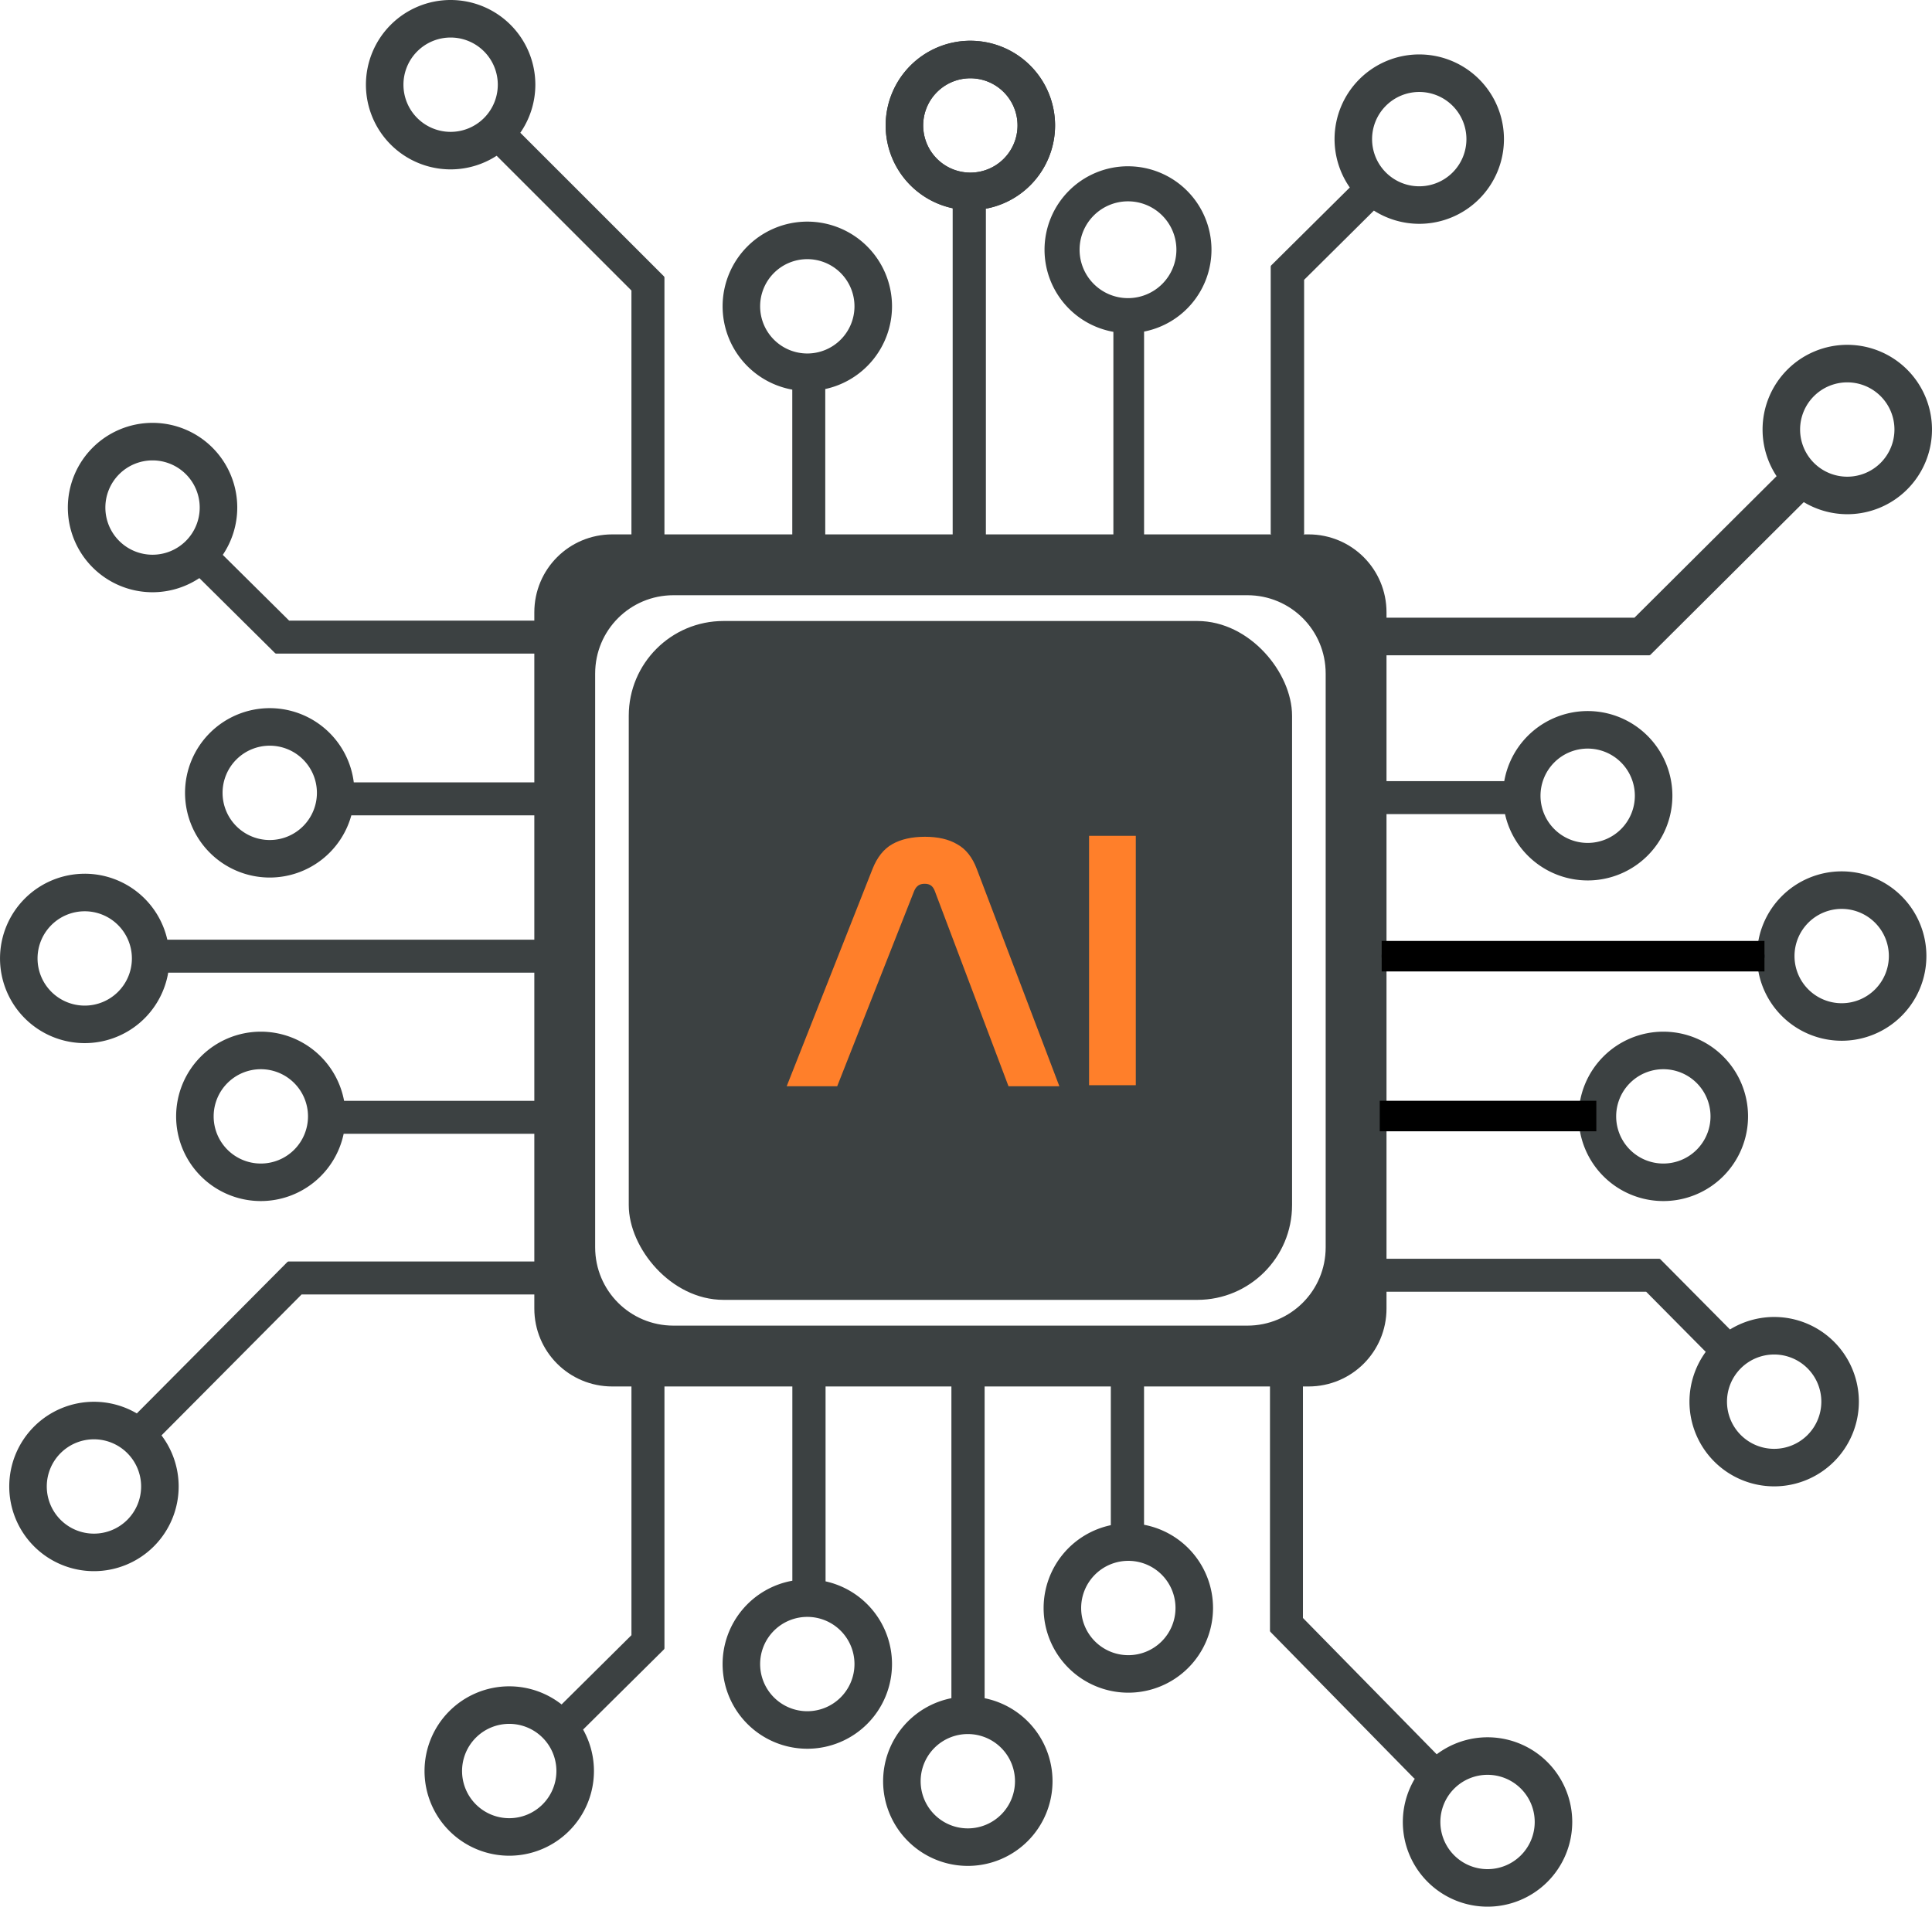 <?xml version="1.0" encoding="UTF-8" standalone="no"?>
<!-- Created with Inkscape (http://www.inkscape.org/) -->

<svg
   width="41.105mm"
   height="40.572mm"
   viewBox="0 0 168.701 166.517"
   version="1.1"
   id="svg5"
   xml:space="preserve"
   inkscape:version="1.2.2 (732a01da63, 2022-12-09)"
   sodipodi:docname="ai-powered.svg"
   xmlns:inkscape="http://www.inkscape.org/namespaces/inkscape"
   xmlns:sodipodi="http://sodipodi.sourceforge.net/DTD/sodipodi-0.dtd"
   xmlns="http://www.w3.org/2000/svg"
   xmlns:svg="http://www.w3.org/2000/svg"><sodipodi:namedview
     id="namedview7"
     pagecolor="#ffffff"
     bordercolor="#666666"
     borderopacity="1.0"
     inkscape:showpageshadow="2"
     inkscape:pageopacity="0.0"
     inkscape:pagecheckerboard="0"
     inkscape:deskcolor="#d1d1d1"
     inkscape:document-units="mm"
     showgrid="false"
     inkscape:zoom="0.2973261"
     inkscape:cx="-220.29684"
     inkscape:cy="-184.98208"
     inkscape:window-width="1620"
     inkscape:window-height="1001"
     inkscape:window-x="-7"
     inkscape:window-y="-7"
     inkscape:window-maximized="1"
     inkscape:current-layer="g2618" /><defs
     id="defs2" /><g
     inkscape:label="Layer 1"
     inkscape:groupmode="layer"
     id="layer1"
     transform="translate(-236.106,-65.835)"><path
       id="path1488"
       style="fill:#3c4142;fill-opacity:1;stroke:#3c4142;stroke-width:0.216;stroke-linejoin:bevel;stroke-dasharray:none;stroke-opacity:1"
       d="m 397.41,96.058 a 7.289,7.289 0 0 0 -7.288,7.289 7.289,7.289 0 0 0 1.255,4.088 l -12.509,12.455 h -22.058 v 3.064 h 23.326 l 13.459,-13.403 a 7.289,7.289 0 0 0 3.816,1.084 7.289,7.289 0 0 0 7.289,-7.288 7.289,7.289 0 0 0 -7.289,-7.289 z m 0,3.062 a 4.227,4.227 0 0 1 4.227,4.227 4.227,4.227 0 0 1 -4.227,4.227 4.227,4.227 0 0 1 -4.227,-4.227 4.227,4.227 0 0 1 4.227,-4.227 z" /><path
       id="path1493"
       style="fill:#3c4142;fill-opacity:1;stroke:#3c4142;stroke-width:0.216;stroke-linejoin:bevel;stroke-opacity:1"
       d="m 360.035,70.697 a 7.289,7.289 0 0 0 -7.288,7.289 7.289,7.289 0 0 0 1.363,4.236 l -6.938,6.881 v 23.365 h 2.701 V 90.228 l 6.186,-6.139 a 7.289,7.289 0 0 0 3.975,1.185 7.289,7.289 0 0 0 7.289,-7.288 7.289,7.289 0 0 0 -7.289,-7.289 z m 0,3.062 a 4.227,4.227 0 0 1 4.227,4.227 4.227,4.227 0 0 1 -4.227,4.227 4.227,4.227 0 0 1 -4.227,-4.227 4.227,4.227 0 0 1 4.227,-4.227 z" /><g
       id="g2618"
       transform="translate(-28.173,-5.663)"><path
         id="rect527"
         style="fill:#3c4142;fill-opacity:1;stroke:#3c4142;stroke-width:1.006;stroke-linejoin:bevel;stroke-opacity:1"
         d="m 317.743,118.671 c -3.493,0 -6.305,2.812 -6.305,6.305 v 60.799 c 0,3.493 2.812,6.305 6.305,6.305 h 60.798 c 3.493,0 6.305,-2.812 6.305,-6.305 v -60.799 c 0,-3.493 -2.812,-6.305 -6.305,-6.305 z m 5.347,4.307 h 50.104 c 4.069,0 7.346,3.276 7.346,7.345 v 50.105 c 0,4.069 -3.276,7.345 -7.346,7.345 h -50.104 c -4.069,0 -7.346,-3.276 -7.346,-7.345 V 130.323 c 0,-4.069 3.276,-7.345 7.346,-7.345 z" /><rect
         style="fill:#3c4142;fill-opacity:1;stroke:#3c4142;stroke-width:1.031;stroke-linejoin:bevel;stroke-opacity:1"
         id="rect1562"
         width="56.889"
         height="58.256"
         x="319.697"
         y="126.248"
         ry="7.756" /><g
         id="g1751"
         transform="matrix(1.115,0,0,1.115,20.528,88.082)"><g
           transform="matrix(1.103,0,0,1.103,128.537,-161.332)"
           style="font-style:normal;font-weight:normal;font-size:25.4px;line-height:1.25;font-family:sans-serif;text-align:center;letter-spacing:0px;word-spacing:0px;text-anchor:middle;fill:#ff7f2a;fill-opacity:1;stroke:none;stroke-width:0.265;stroke-miterlimit:4;stroke-dasharray:none;stroke-opacity:1"
           id="g6495"><path
             id="path6491"
             d="m 141.014,209.785 h -3.302 l 6.02,-15.24 c 0.322,-0.813 0.77,-1.38 1.346,-1.702 0.593,-0.339 1.346,-0.508 2.261,-0.508 0.897,0 1.634,0.169 2.21,0.508 0.593,0.322 1.041,0.889 1.346,1.702 l 5.791,15.24 h -3.327 l -5.207,-13.792 c -0.152,-0.389 -0.432,-0.584 -0.838,-0.584 -0.406,0 -0.694,0.195 -0.864,0.584 z"
             style="color:#000000;font-style:normal;font-variant:normal;font-weight:normal;font-stretch:normal;font-size:25.4px;line-height:1.25;font-family:Nasalization;-inkscape-font-specification:Nasalization;font-variant-ligatures:normal;font-variant-position:normal;font-variant-caps:normal;font-variant-numeric:normal;font-variant-alternates:normal;font-variant-east-asian:normal;font-feature-settings:normal;font-variation-settings:normal;text-indent:0;text-align:start;text-decoration:none;text-decoration-line:none;text-decoration-style:solid;text-decoration-color:#000000;letter-spacing:0px;word-spacing:0px;text-transform:none;writing-mode:lr-tb;direction:ltr;text-orientation:mixed;dominant-baseline:auto;baseline-shift:baseline;text-anchor:start;white-space:normal;shape-padding:0;shape-margin:0;inline-size:0;clip-rule:nonzero;display:inline;overflow:visible;visibility:visible;isolation:auto;mix-blend-mode:normal;color-interpolation:sRGB;color-interpolation-filters:linearRGB;solid-color:#000000;solid-opacity:1;vector-effect:none;fill:#ff7f2a;fill-opacity:1;fill-rule:nonzero;stroke:none;stroke-width:0.265;stroke-linecap:butt;stroke-linejoin:miter;stroke-miterlimit:4;stroke-dasharray:none;stroke-dashoffset:0;stroke-opacity:1;color-rendering:auto;image-rendering:auto;shape-rendering:auto;text-rendering:auto;enable-background:accumulate;stop-color:#000000;stop-opacity:1" /><path
             id="path6493"
             d="m 147.338,192.203 c -0.93,0 -1.706,0.173 -2.324,0.525 -0.608,0.34 -1.077,0.935 -1.406,1.768 l -6.09,15.422 h 3.586 l 0.033,-0.084 5.434,-13.789 c 0.154,-0.354 0.378,-0.504 0.742,-0.504 0.364,0 0.577,0.148 0.715,0.5 l 5.238,13.877 h 3.611 l -5.859,-15.42 c -0.312,-0.833 -0.78,-1.43 -1.404,-1.77 -0.601,-0.353 -1.362,-0.525 -2.275,-0.525 z m 0,0.266 c 0.881,0 1.593,0.165 2.143,0.488 l 0.002,0.002 h 0.002 c 0.56,0.304 0.988,0.841 1.285,1.633 l 5.723,15.061 h -3.043 l -5.174,-13.707 h -0.002 c -0.167,-0.427 -0.512,-0.67 -0.961,-0.67 -0.449,0 -0.8,0.239 -0.984,0.664 l -0.002,0.002 -5.402,13.711 h -3.018 l 5.949,-15.059 c 0.314,-0.793 0.744,-1.331 1.287,-1.635 0.567,-0.324 1.297,-0.49 2.195,-0.49 z"
             style="color:#000000;font-style:normal;font-variant:normal;font-weight:normal;font-stretch:normal;font-size:25.4px;line-height:1.25;font-family:Nasalization;-inkscape-font-specification:Nasalization;font-variant-ligatures:normal;font-variant-position:normal;font-variant-caps:normal;font-variant-numeric:normal;font-variant-alternates:normal;font-variant-east-asian:normal;font-feature-settings:normal;font-variation-settings:normal;text-indent:0;text-align:start;text-decoration:none;text-decoration-line:none;text-decoration-style:solid;text-decoration-color:#000000;letter-spacing:0px;word-spacing:0px;text-transform:none;writing-mode:lr-tb;direction:ltr;text-orientation:mixed;dominant-baseline:auto;baseline-shift:baseline;text-anchor:start;white-space:normal;shape-padding:0;shape-margin:0;inline-size:0;clip-rule:nonzero;display:inline;overflow:visible;visibility:visible;isolation:auto;mix-blend-mode:normal;color-interpolation:sRGB;color-interpolation-filters:linearRGB;solid-color:#000000;solid-opacity:1;vector-effect:none;fill:#ff7f2a;fill-opacity:1;fill-rule:nonzero;stroke:none;stroke-width:0.265;stroke-linecap:butt;stroke-linejoin:miter;stroke-miterlimit:4;stroke-dasharray:none;stroke-dashoffset:0;stroke-opacity:1;color-rendering:auto;image-rendering:auto;shape-rendering:auto;text-rendering:auto;enable-background:accumulate;stop-color:#000000;stop-opacity:1" /></g><path
           d="m 303.9,50.594 v 19.533 h 3.659 v -19.533 h -0.147 z"
           style="color:#000000;font-style:normal;font-variant:normal;font-weight:normal;font-stretch:normal;font-size:25.4px;line-height:1.25;font-family:Nasalization;-inkscape-font-specification:Nasalization;font-variant-ligatures:normal;font-variant-position:normal;font-variant-caps:normal;font-variant-numeric:normal;font-variant-alternates:normal;font-variant-east-asian:normal;font-feature-settings:normal;font-variation-settings:normal;text-indent:0;text-align:start;text-decoration:none;text-decoration-line:none;text-decoration-style:solid;text-decoration-color:#000000;letter-spacing:0px;word-spacing:0px;text-transform:none;writing-mode:lr-tb;direction:ltr;text-orientation:mixed;dominant-baseline:auto;baseline-shift:baseline;text-anchor:start;white-space:normal;shape-padding:0;shape-margin:0;inline-size:0;clip-rule:nonzero;display:inline;overflow:visible;visibility:visible;isolation:auto;mix-blend-mode:normal;color-interpolation:sRGB;color-interpolation-filters:linearRGB;solid-color:#000000;solid-opacity:1;vector-effect:none;fill:#ff7f2a;fill-opacity:1;fill-rule:nonzero;stroke:none;stroke-width:0.297;stroke-linecap:butt;stroke-linejoin:miter;stroke-miterlimit:4;stroke-dasharray:none;stroke-dashoffset:0;stroke-opacity:1;color-rendering:auto;image-rendering:auto;shape-rendering:auto;text-rendering:auto;enable-background:accumulate;stop-color:#000000"
           id="path6497" /></g></g><path
       id="path4905"
       style="fill:#3c4142;fill-opacity:1;stroke:#3c4142;stroke-width:0.216;stroke-linejoin:bevel;stroke-opacity:1"
       d="m 374.742,128.042 a 7.289,7.289 0 0 0 -7.192,6.119 h -10.74 v 2.664 h 10.802 a 7.289,7.289 0 0 0 7.13,5.794 7.289,7.289 0 0 0 7.289,-7.288 7.289,7.289 0 0 0 -7.289,-7.289 z m 0,3.062 a 4.227,4.227 0 0 1 4.227,4.227 4.227,4.227 0 0 1 -4.227,4.227 4.227,4.227 0 0 1 -4.227,-4.227 4.227,4.227 0 0 1 4.227,-4.227 z" /><path
       id="path4909"
       style="fill:#3c4142;fill-opacity:1;stroke:#3c4142;stroke-width:0.216;stroke-linejoin:bevel;stroke-opacity:1"
       d="m 396.922,142.042 a 7.289,7.289 0 0 0 -7.288,7.289 7.289,7.289 0 0 0 7.288,7.288 7.289,7.289 0 0 0 7.289,-7.288 7.289,7.289 0 0 0 -7.289,-7.289 z m 0,3.062 a 4.227,4.227 0 0 1 4.227,4.227 4.227,4.227 0 0 1 -4.227,4.227 4.227,4.227 0 0 1 -4.227,-4.227 4.227,4.227 0 0 1 4.227,-4.227 z" /><path
       id="path4911"
       style="fill:#3c4142;fill-opacity:1;stroke:#3c4142;stroke-width:0.216;stroke-linejoin:bevel;stroke-opacity:1"
       d="m 381.349,156.043 a 7.289,7.289 0 0 0 -7.288,7.289 7.289,7.289 0 0 0 7.288,7.288 7.289,7.289 0 0 0 7.289,-7.288 7.289,7.289 0 0 0 -7.289,-7.289 z m 0,3.062 a 4.227,4.227 0 0 1 4.227,4.227 4.227,4.227 0 0 1 -4.227,4.227 4.227,4.227 0 0 1 -4.227,-4.227 4.227,4.227 0 0 1 4.227,-4.227 z" /><path
       id="path5706"
       style="fill:#3c4142;fill-opacity:1;stroke:#3c4142;stroke-width:0.216;stroke-linejoin:bevel;stroke-opacity:1"
       d="m 356.921,175.874 v 2.664 h 22.971 l 5.301,5.349 a 7.289,7.289 0 0 0 -1.455,4.361 7.289,7.289 0 0 0 7.288,7.288 7.289,7.289 0 0 0 7.289,-7.288 7.289,7.289 0 0 0 -7.289,-7.289 7.289,7.289 0 0 0 -3.873,1.12 l -6.151,-6.205 z m 34.105,8.147 a 4.227,4.227 0 0 1 4.227,4.227 4.227,4.227 0 0 1 -4.227,4.227 4.227,4.227 0 0 1 -4.227,-4.227 4.227,4.227 0 0 1 4.227,-4.227 z" /><path
       id="path5708"
       style="fill:#3c4142;fill-opacity:1;stroke:#3c4142;stroke-width:0.216;stroke-linejoin:bevel;stroke-opacity:1"
       d="m 347.108,185.94 v 22.33 l 12.572,12.816 0.437,-0.428 a 7.289,7.289 0 0 0 -1.408,4.297 7.289,7.289 0 0 0 7.288,7.288 7.289,7.289 0 0 0 7.289,-7.288 7.289,7.289 0 0 0 -7.289,-7.289 7.289,7.289 0 0 0 -4.449,1.521 l -11.777,-12.004 v -21.243 z m 18.89,34.788 a 4.227,4.227 0 0 1 4.227,4.227 4.227,4.227 0 0 1 -4.227,4.227 4.227,4.227 0 0 1 -4.227,-4.227 4.227,4.227 0 0 1 4.227,-4.227 z" /><path
       id="path5710"
       style="fill:#3c4142;fill-opacity:1;stroke:#3c4142;stroke-width:0.216;stroke-linejoin:bevel;stroke-opacity:1"
       d="m 333.21,186.104 v 13.019 a 7.289,7.289 0 0 0 -5.868,7.144 7.289,7.289 0 0 0 7.288,7.288 7.289,7.289 0 0 0 7.289,-7.288 7.289,7.289 0 0 0 -6.024,-7.178 v -12.986 z m 1.421,15.937 a 4.227,4.227 0 0 1 4.227,4.227 4.227,4.227 0 0 1 -4.227,4.227 4.227,4.227 0 0 1 -4.227,-4.227 4.227,4.227 0 0 1 4.227,-4.227 z" /><path
       id="path5712"
       style="fill:#3c4142;fill-opacity:1;stroke:#3c4142;stroke-width:0.216;stroke-linejoin:bevel;stroke-opacity:1"
       d="m 319.29,184.448 v 29.785 a 7.289,7.289 0 0 0 -5.963,7.162 7.289,7.289 0 0 0 7.288,7.288 7.289,7.289 0 0 0 7.289,-7.288 7.289,7.289 0 0 0 -5.93,-7.16 v -29.787 z m 1.325,32.72 a 4.227,4.227 0 0 1 4.227,4.227 4.227,4.227 0 0 1 -4.227,4.227 4.227,4.227 0 0 1 -4.227,-4.227 4.227,4.227 0 0 1 4.227,-4.227 z" /><path
       id="path5714"
       style="fill:#3c4142;fill-opacity:1;stroke:#3c4142;stroke-width:0.216;stroke-linejoin:bevel;stroke-opacity:1"
       d="m 305.401,184.769 v 19.208 a 7.289,7.289 0 0 0 -6.091,7.186 7.289,7.289 0 0 0 7.288,7.288 7.289,7.289 0 0 0 7.289,-7.288 7.289,7.289 0 0 0 -5.802,-7.135 v -19.258 z m 1.198,22.167 a 4.227,4.227 0 0 1 4.227,4.227 4.227,4.227 0 0 1 -4.227,4.227 4.227,4.227 0 0 1 -4.227,-4.227 4.227,4.227 0 0 1 4.227,-4.227 z" /><path
       id="path6442"
       style="fill:#3c4142;fill-opacity:1;stroke:#3c4142;stroke-width:0.216;stroke-linejoin:bevel;stroke-opacity:1"
       d="m 291.351,186.272 v 22.414 l -6.2,6.149 a 7.289,7.289 0 0 0 -4.58,-1.619 7.289,7.289 0 0 0 -7.288,7.289 7.289,7.289 0 0 0 7.288,7.288 7.289,7.289 0 0 0 7.289,-7.288 7.289,7.289 0 0 0 -1.172,-3.964 l 0.261,0.263 7.068,-7.008 v -23.525 z m -10.78,30.006 a 4.227,4.227 0 0 1 4.227,4.227 4.227,4.227 0 0 1 -4.227,4.227 4.227,4.227 0 0 1 -4.227,-4.227 4.227,4.227 0 0 1 4.227,-4.227 z" /><path
       id="path6444"
       style="fill:#3c4142;fill-opacity:1;stroke:#3c4142;stroke-width:0.216;stroke-linejoin:bevel;stroke-opacity:1"
       d="m 261.288,176.113 -13.213,13.291 0.029,0.028 a 7.289,7.289 0 0 0 -3.796,-1.067 7.289,7.289 0 0 0 -7.288,7.289 7.289,7.289 0 0 0 7.288,7.288 7.289,7.289 0 0 0 7.289,-7.288 7.289,7.289 0 0 0 -1.533,-4.471 l 12.331,-12.407 h 20.998 v -2.664 z m -16.98,15.314 a 4.227,4.227 0 0 1 4.227,4.227 4.227,4.227 0 0 1 -4.227,4.227 4.227,4.227 0 0 1 -4.227,-4.227 4.227,4.227 0 0 1 4.227,-4.227 z" /><path
       id="path6446"
       style="fill:#3c4142;fill-opacity:1;stroke:#3c4142;stroke-width:0.216;stroke-linejoin:bevel;stroke-opacity:1"
       d="m 258.88,156.043 a 7.289,7.289 0 0 0 -7.288,7.289 7.289,7.289 0 0 0 7.288,7.288 7.289,7.289 0 0 0 7.145,-5.875 h 17.704 v -2.664 h -17.669 a 7.289,7.289 0 0 0 -7.18,-6.038 z m 0,3.062 a 4.227,4.227 0 0 1 4.227,4.227 4.227,4.227 0 0 1 -4.227,4.227 4.227,4.227 0 0 1 -4.227,-4.227 4.227,4.227 0 0 1 4.227,-4.227 z" /><path
       id="path6448"
       style="fill:#3c4142;fill-opacity:1;stroke:#3c4142;stroke-width:0.216;stroke-linejoin:bevel;stroke-opacity:1"
       d="m 243.502,142.25 a 7.289,7.289 0 0 0 -7.288,7.289 7.289,7.289 0 0 0 7.288,7.288 7.289,7.289 0 0 0 7.198,-6.153 h 32.695 v -2.666 h -32.767 a 7.289,7.289 0 0 0 -7.126,-5.759 z m 0,3.062 a 4.227,4.227 0 0 1 4.227,4.227 4.227,4.227 0 0 1 -4.227,4.227 4.227,4.227 0 0 1 -4.227,-4.227 4.227,4.227 0 0 1 4.227,-4.227 z" /><path
       id="path6450"
       style="fill:#3c4142;fill-opacity:1;stroke:#3c4142;stroke-width:0.216;stroke-linejoin:bevel;stroke-opacity:1"
       d="m 259.658,127.789 a 7.289,7.289 0 0 0 -7.288,7.289 7.289,7.289 0 0 0 7.288,7.288 7.289,7.289 0 0 0 7.042,-5.43 h 17.558 v -2.664 h -17.357 a 7.289,7.289 0 0 0 -7.243,-6.483 z m 0,3.062 a 4.227,4.227 0 0 1 4.227,4.227 4.227,4.227 0 0 1 -4.227,4.227 4.227,4.227 0 0 1 -4.227,-4.227 4.227,4.227 0 0 1 4.227,-4.227 z" /><path
       id="path6452"
       style="fill:#3c4142;fill-opacity:1;stroke:#3c4142;stroke-width:0.216;stroke-linejoin:bevel;stroke-opacity:1"
       d="m 249.424,102.873 a 7.289,7.289 0 0 0 -7.288,7.289 7.289,7.289 0 0 0 7.288,7.288 7.289,7.289 0 0 0 4.166,-1.311 l -0.054,0.055 6.674,6.615 h 23.074 v -2.664 h -21.976 l -5.89,-5.838 a 7.289,7.289 0 0 0 1.296,-4.145 7.289,7.289 0 0 0 -7.289,-7.289 z m 0,3.062 a 4.227,4.227 0 0 1 4.227,4.227 4.227,4.227 0 0 1 -4.227,4.227 4.227,4.227 0 0 1 -4.227,-4.227 4.227,4.227 0 0 1 4.227,-4.227 z" /><path
       id="path6454"
       style="fill:#3c4142;fill-opacity:1;stroke:#3c4142;stroke-width:0.216;stroke-linejoin:bevel;stroke-opacity:1"
       d="m 275.453,65.943 a 7.289,7.289 0 0 0 -7.288,7.289 7.289,7.289 0 0 0 7.288,7.288 7.289,7.289 0 0 0 4.033,-1.221 l 11.864,11.863 v 21.805 h 2.666 V 90.058 L 281.399,77.442 a 7.289,7.289 0 0 0 1.344,-4.21 7.289,7.289 0 0 0 -7.289,-7.289 z m 0,3.062 a 4.227,4.227 0 0 1 4.227,4.227 4.227,4.227 0 0 1 -4.227,4.227 4.227,4.227 0 0 1 -4.227,-4.227 4.227,4.227 0 0 1 4.227,-4.227 z" /><path
       id="path6456"
       style="fill:#3c4142;fill-opacity:1;stroke:#3c4142;stroke-width:0.216;stroke-linejoin:bevel;stroke-opacity:1"
       d="m 306.599,85.298 a 7.289,7.289 0 0 0 -7.288,7.289 7.289,7.289 0 0 0 6.084,7.185 v 13.476 h 2.664 V 99.723 a 7.289,7.289 0 0 0 5.829,-7.136 7.289,7.289 0 0 0 -7.289,-7.289 z m 0,3.062 a 4.227,4.227 0 0 1 4.227,4.227 4.227,4.227 0 0 1 -4.227,4.227 4.227,4.227 0 0 1 -4.227,-4.227 4.227,4.227 0 0 1 4.227,-4.227 z" /><path
       id="path6458"
       style="fill:#3c4142;fill-opacity:1;stroke:#3c4142;stroke-width:0.216;stroke-linejoin:bevel;stroke-opacity:1"
       d="m 320.837,69.502 a 7.289,7.289 0 0 0 -7.288,7.289 7.289,7.289 0 0 0 7.288,7.288 7.289,7.289 0 0 0 7.289,-7.288 7.289,7.289 0 0 0 -7.289,-7.289 z m 0,3.062 a 4.227,4.227 0 0 1 4.227,4.227 4.227,4.227 0 0 1 -4.227,4.227 4.227,4.227 0 0 1 -4.227,-4.227 4.227,4.227 0 0 1 4.227,-4.227 z" /><path
       id="path6460"
       style="fill:#3c4142;fill-opacity:1;stroke:#3c4142;stroke-width:0.216;stroke-linejoin:bevel;stroke-opacity:1"
       d="m 320.837,69.502 a 7.289,7.289 0 0 0 -7.288,7.289 7.289,7.289 0 0 0 5.852,7.141 v 31.124 h 2.684 V 83.968 a 7.289,7.289 0 0 0 6.042,-7.176 7.289,7.289 0 0 0 -7.289,-7.289 z m 0,3.062 a 4.227,4.227 0 0 1 4.227,4.227 4.227,4.227 0 0 1 -4.227,4.227 4.227,4.227 0 0 1 -4.227,-4.227 4.227,4.227 0 0 1 4.227,-4.227 z" /><path
       style="fill:none;stroke:#000000;stroke-width:0.265px;stroke-linecap:butt;stroke-linejoin:miter;stroke-opacity:1"
       d="m 356.754,149.342 h 33.426"
       id="path6462" /><path
       style="fill:none;stroke:#000000;stroke-width:2.665;stroke-linecap:butt;stroke-linejoin:miter;stroke-dasharray:none;stroke-opacity:1"
       d="m 356.754,149.342 h 33.426"
       id="path6464" /><path
       style="fill:none;stroke:#000000;stroke-width:2.665;stroke-linecap:butt;stroke-linejoin:miter;stroke-dasharray:none;stroke-opacity:1"
       d="m 356.587,163.302 h 18.91"
       id="path6466"
       sodipodi:nodetypes="cc" /><path
       id="path6476"
       style="color:#000000;fill:#3c4142;fill-opacity:1;-inkscape-stroke:none"
       d="m 334.602,80.356 a 7.289,7.289 0 0 0 -7.288,7.289 7.289,7.289 0 0 0 6.012,7.171 v 20.946 h 2.68 V 94.793 a 7.289,7.289 0 0 0 5.886,-7.147 7.289,7.289 0 0 0 -7.289,-7.289 z m 0,3.062 a 4.227,4.227 0 0 1 4.227,4.227 4.227,4.227 0 0 1 -4.227,4.227 4.227,4.227 0 0 1 -4.227,-4.227 4.227,4.227 0 0 1 4.227,-4.227 z" /></g></svg>
